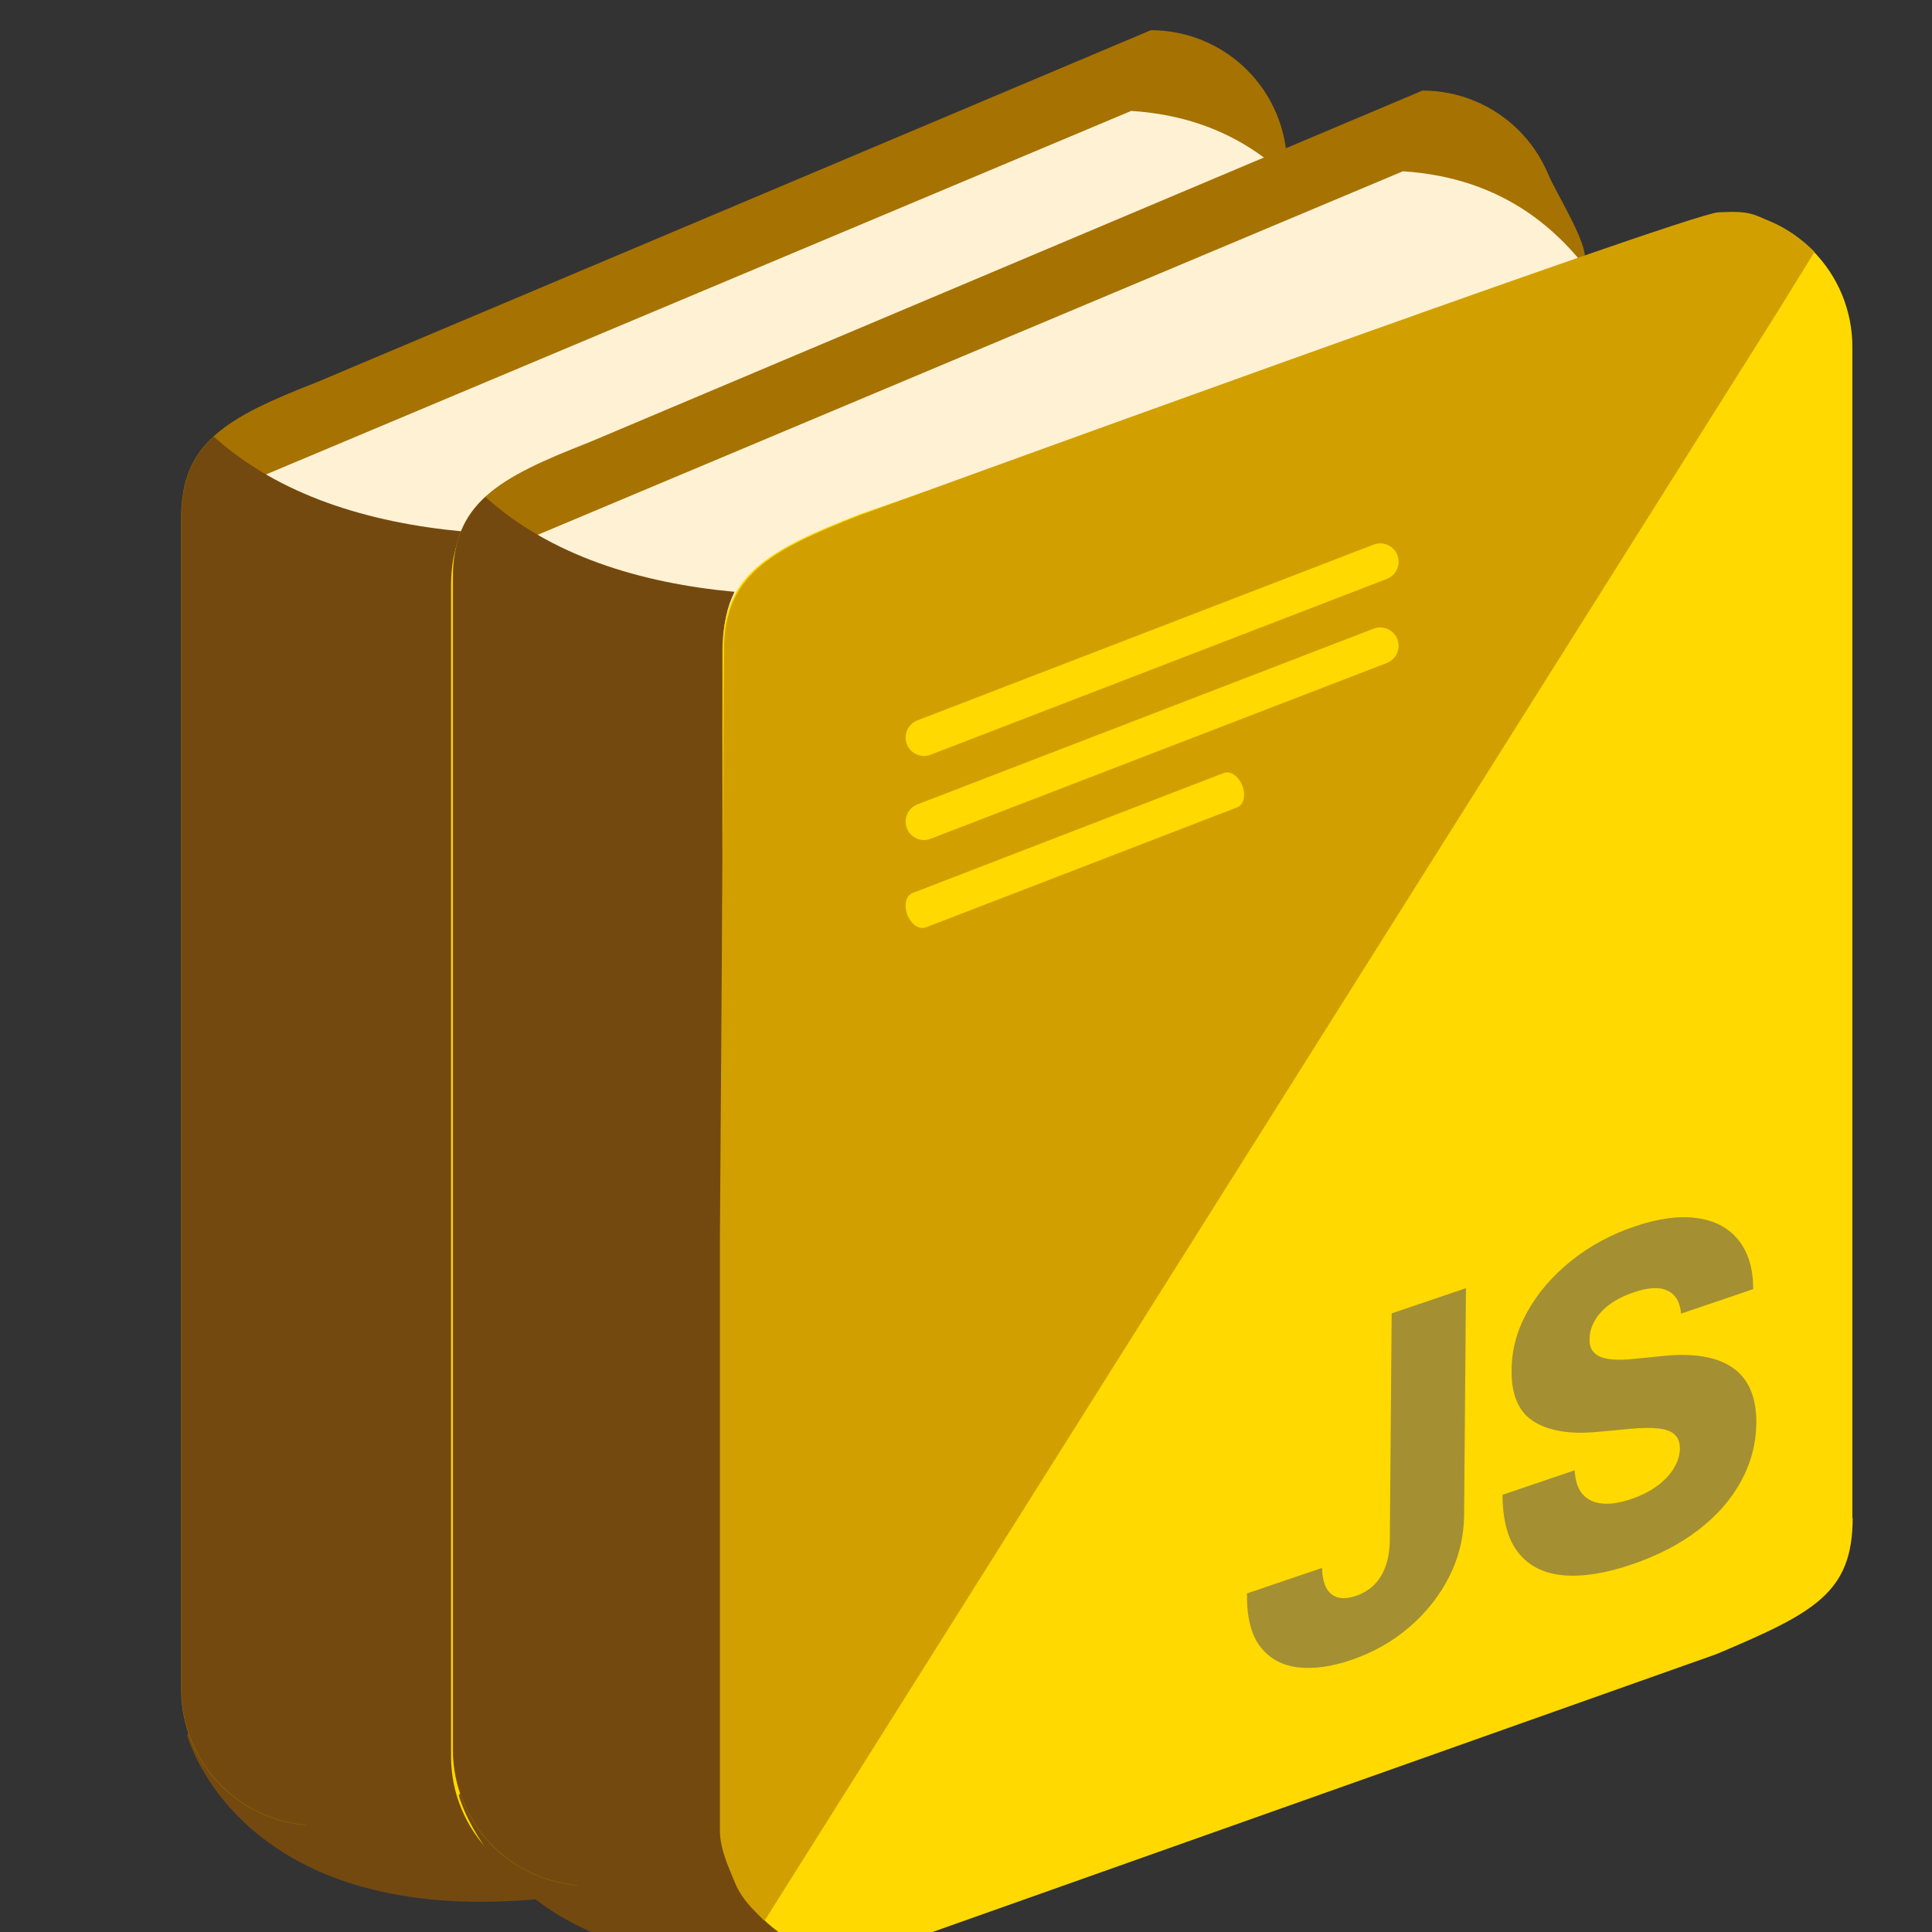 <svg width="64" height="64" viewBox="0 0 64 64" fill="none" xmlns="http://www.w3.org/2000/svg">
<rect x="0" y="0" width="64" height="64" fill="#333333" stroke="none"/>
<g clip-path="url(#clip0_9_957)">
<path d="M6.199 57.475C6.199 57.475 8.026 64.504 19.463 62.705L21.413 58L18.123 54.424L9.016 51.42L6.203 57.475" fill="#74490F"/>
<path d="M42.636 44.301C42.636 46.793 41.356 47.445 38.123 48.811L10.51 60.475C9.314 60.474 8.167 59.998 7.321 59.153C6.475 58.306 6 57.159 6 55.963V17.166C6 14.674 7.464 13.844 10.511 12.654L38.123 1C38.716 1 39.303 1.117 39.85 1.343C40.398 1.57 40.896 1.903 41.315 2.322C41.734 2.741 42.066 3.239 42.293 3.786C42.52 4.334 42.636 4.921 42.636 5.514V44.31" fill="#A67202"/>
<path d="M8.507 59.997C8.507 59.997 18.858 62.963 19.463 62.707C20.065 62.453 19.076 58.22 19.076 58.22L15.333 54.187L11.849 54.027L11.237 54.897L8.507 59.997Z" fill="#74490F"/>
<path d="M37.473 3.674L6.843 16.544L8.278 24.791L12.84 25.248L28.056 22.797L37.518 17.84L44.48 8.303C42.956 5.574 40.721 3.883 37.473 3.674Z" fill="#FFF2D4"/>
<path d="M14.957 19.398C14.957 18.678 15.087 18.098 15.332 17.605C12.2 17.313 9.239 16.407 7.079 14.462C6.363 15.122 6.009 15.94 6.009 17.16V55.958C6.009 56.551 6.126 57.138 6.353 57.685C6.58 58.232 6.913 58.73 7.332 59.149C7.752 59.568 8.249 59.9 8.797 60.126C9.344 60.353 9.931 60.469 10.524 60.469L14.979 58.589C14.969 58.458 14.957 58.327 14.957 58.195V19.398Z" fill="#74490F"/>
<path d="M52.382 48.124C52.382 50.616 51.102 51.27 47.871 52.635L19.459 62.707C18.866 62.707 18.279 62.591 17.731 62.365C17.183 62.138 16.686 61.806 16.266 61.387C15.847 60.968 15.514 60.471 15.287 59.923C15.06 59.376 14.942 58.789 14.942 58.196V19.398C14.942 16.906 16.409 16.078 19.459 14.886L47.86 4.816C48.453 4.816 49.039 4.932 49.587 5.159C50.134 5.385 50.632 5.718 51.051 6.137C51.47 6.556 51.802 7.053 52.029 7.6C52.255 8.148 52.372 8.735 52.372 9.327V48.124" fill="#FFD900"/>
<path d="M15.199 59.475C15.199 59.475 17.026 66.504 28.463 64.705L30.413 60L27.123 56.424L18.016 53.42L15.203 59.475" fill="#74490F"/>
<path d="M51.636 46.301C51.636 48.793 50.356 49.445 47.123 50.811L19.51 62.475C18.314 62.474 17.167 61.998 16.321 61.153C15.475 60.306 15 59.159 15 57.963V19.166C15 16.674 16.464 15.844 19.511 14.654L47.123 3C47.716 3 48.303 3.117 48.85 3.343C49.398 3.57 49.896 3.903 50.315 4.322C50.734 4.741 51.066 5.239 51.293 5.786C51.52 6.334 52.5 7.907 52.5 8.5L51.636 46.31" fill="#A67202"/>
<path d="M17.507 61.997C17.507 61.997 27.858 64.963 28.463 64.707C29.065 64.453 28.076 60.22 28.076 60.22L24.333 56.187L20.849 56.027L20.237 56.897L17.507 61.997Z" fill="#74490F"/>
<path d="M46.473 5.674L15.843 18.544L17.278 26.791L21.84 27.248L37.056 24.797L46.518 19.84L53.48 10.303C51.956 7.574 49.721 5.883 46.473 5.674Z" fill="#FFF2D4"/>
<path d="M23.957 21.398C23.957 20.678 24.087 20.098 24.332 19.605C21.2 19.313 18.239 18.407 16.079 16.462C15.363 17.122 15.009 17.94 15.009 19.16V57.958C15.009 58.551 15.126 59.138 15.353 59.685C15.58 60.232 15.913 60.73 16.332 61.149C16.752 61.568 17.249 61.9 17.797 62.126C18.345 62.353 18.931 62.469 19.524 62.469L23.979 60.589C23.969 60.458 23.957 60.327 23.957 60.195V21.398Z" fill="#74490F"/>
<path d="M61.372 50.283C61.372 52.775 60.092 53.429 56.861 54.794L28.449 64.866C27.856 64.866 27.269 64.75 26.721 64.523C26.174 64.297 25.676 63.965 25.256 63.546C24.837 63.127 24.504 62.63 24.277 62.082C24.049 61.535 23.932 60.948 23.932 60.355V21.557C23.932 19.065 25.399 18.237 28.449 17.045L56.99 7.159C57.583 7.159 58.029 7.091 58.577 7.318C59.124 7.544 59.622 7.877 60.041 8.295C60.46 8.714 60.792 9.212 61.019 9.759C61.245 10.307 61.362 10.893 61.362 11.486V50.283" fill="#FFD900"/>
<path d="M46.101 43.508L48.562 42.673L48.5 50.215C48.491 50.923 48.326 51.595 48.006 52.231C47.686 52.864 47.245 53.421 46.684 53.902C46.127 54.381 45.484 54.745 44.754 54.992C44.108 55.212 43.523 55.292 42.997 55.233C42.474 55.173 42.058 54.946 41.75 54.551C41.445 54.156 41.297 53.567 41.307 52.785L43.793 51.94C43.801 52.217 43.849 52.44 43.939 52.608C44.031 52.771 44.16 52.875 44.324 52.918C44.487 52.962 44.684 52.945 44.912 52.867C45.151 52.786 45.353 52.664 45.519 52.502C45.685 52.336 45.81 52.132 45.896 51.891C45.985 51.648 46.033 51.368 46.039 51.051L46.101 43.508ZM55.687 43.516C55.656 43.136 55.509 42.884 55.245 42.757C54.985 42.626 54.611 42.643 54.123 42.809C53.8 42.918 53.531 43.054 53.315 43.216C53.099 43.378 52.937 43.555 52.828 43.748C52.719 43.937 52.662 44.132 52.657 44.332C52.649 44.497 52.678 44.631 52.744 44.732C52.814 44.833 52.914 44.908 53.044 44.96C53.178 45.006 53.339 45.033 53.526 45.04C53.714 45.047 53.925 45.038 54.16 45.011L55.046 44.923C55.556 44.867 56.006 44.87 56.394 44.933C56.786 44.994 57.114 45.115 57.377 45.295C57.644 45.473 57.845 45.715 57.98 46.02C58.115 46.325 58.182 46.695 58.182 47.13C58.173 47.82 58.003 48.468 57.673 49.072C57.343 49.676 56.871 50.214 56.257 50.684C55.646 51.154 54.91 51.534 54.049 51.827C53.185 52.12 52.433 52.239 51.793 52.184C51.153 52.128 50.657 51.882 50.305 51.446C49.953 51.009 49.776 50.367 49.772 49.518L52.163 48.706C52.181 49.051 52.267 49.313 52.423 49.494C52.58 49.675 52.795 49.779 53.07 49.806C53.348 49.832 53.67 49.783 54.037 49.658C54.373 49.544 54.659 49.399 54.895 49.223C55.135 49.047 55.319 48.851 55.448 48.637C55.578 48.423 55.645 48.206 55.65 47.985C55.648 47.78 55.589 47.625 55.473 47.519C55.356 47.41 55.176 47.343 54.931 47.32C54.69 47.292 54.381 47.296 54.005 47.332L52.928 47.432C52.035 47.519 51.334 47.408 50.823 47.1C50.313 46.788 50.063 46.218 50.073 45.389C50.075 44.716 50.251 44.066 50.602 43.441C50.952 42.816 51.435 42.257 52.049 41.765C52.663 41.273 53.362 40.895 54.146 40.629C54.946 40.357 55.639 40.265 56.226 40.353C56.815 40.436 57.271 40.68 57.593 41.084C57.915 41.488 58.076 42.028 58.078 42.704L55.687 43.516Z" fill="#A49032"/>
<path d="M42.716 36.007L25.324 63.632C24.905 63.213 24.572 62.911 24.345 62.363C24.117 61.816 23.848 61.229 23.848 60.636V41.042L23.983 21.573C23.983 19.081 25.45 18.253 28.5 17.061C28.5 17.061 55.836 7.095 56.918 7.034C58 6.973 58.097 7.111 58.645 7.337C59.192 7.564 59.69 7.924 60.109 8.343L58.913 10.281L51.413 22.194L37.016 45.061" fill="#D1A000"/>
<path d="M46.288 18.388C46.317 18.463 46.331 18.543 46.33 18.623C46.328 18.703 46.31 18.782 46.278 18.856C46.245 18.929 46.199 18.995 46.141 19.051C46.083 19.106 46.014 19.149 45.939 19.178L30.829 25.001C30.755 25.03 30.675 25.044 30.595 25.042C30.515 25.04 30.436 25.022 30.363 24.99C30.29 24.957 30.223 24.911 30.168 24.853C30.113 24.795 30.07 24.727 30.041 24.652C30.012 24.577 29.998 24.497 30 24.417C30.002 24.337 30.02 24.258 30.052 24.185C30.085 24.112 30.131 24.046 30.189 23.991C30.247 23.935 30.316 23.892 30.39 23.863L45.503 18.041C45.578 18.012 45.657 17.998 45.737 18C45.817 18.002 45.896 18.02 45.969 18.052C46.042 18.085 46.108 18.131 46.163 18.189C46.218 18.247 46.261 18.316 46.289 18.39L46.288 18.388ZM46.288 21.173C46.317 21.248 46.331 21.328 46.33 21.408C46.328 21.488 46.31 21.567 46.278 21.641C46.245 21.714 46.199 21.78 46.141 21.836C46.083 21.891 46.014 21.934 45.939 21.963L30.829 27.785C30.755 27.814 30.675 27.828 30.595 27.826C30.515 27.824 30.436 27.806 30.363 27.774C30.29 27.741 30.223 27.695 30.168 27.637C30.113 27.579 30.07 27.511 30.041 27.436C30.012 27.361 29.998 27.281 30 27.201C30.002 27.121 30.02 27.042 30.052 26.969C30.085 26.896 30.131 26.83 30.189 26.774C30.247 26.719 30.316 26.676 30.39 26.647L45.503 20.825C45.578 20.797 45.657 20.783 45.737 20.785C45.817 20.787 45.896 20.805 45.969 20.837C46.042 20.87 46.108 20.916 46.163 20.974C46.218 21.032 46.261 21.101 46.289 21.175L46.288 21.173ZM41.153 26.024C41.275 26.339 41.2 26.663 40.985 26.744L30.667 30.722C30.449 30.805 30.177 30.616 30.057 30.302C29.936 29.987 30.013 29.665 30.227 29.584L40.544 25.604C40.76 25.524 41.03 25.711 41.153 26.024Z" fill="#FFD900"/>
</g>
<defs>
<clipPath id="clip0_9_957">
<rect width="64" height="64" fill="white"/>
</clipPath>
</defs>
</svg>
